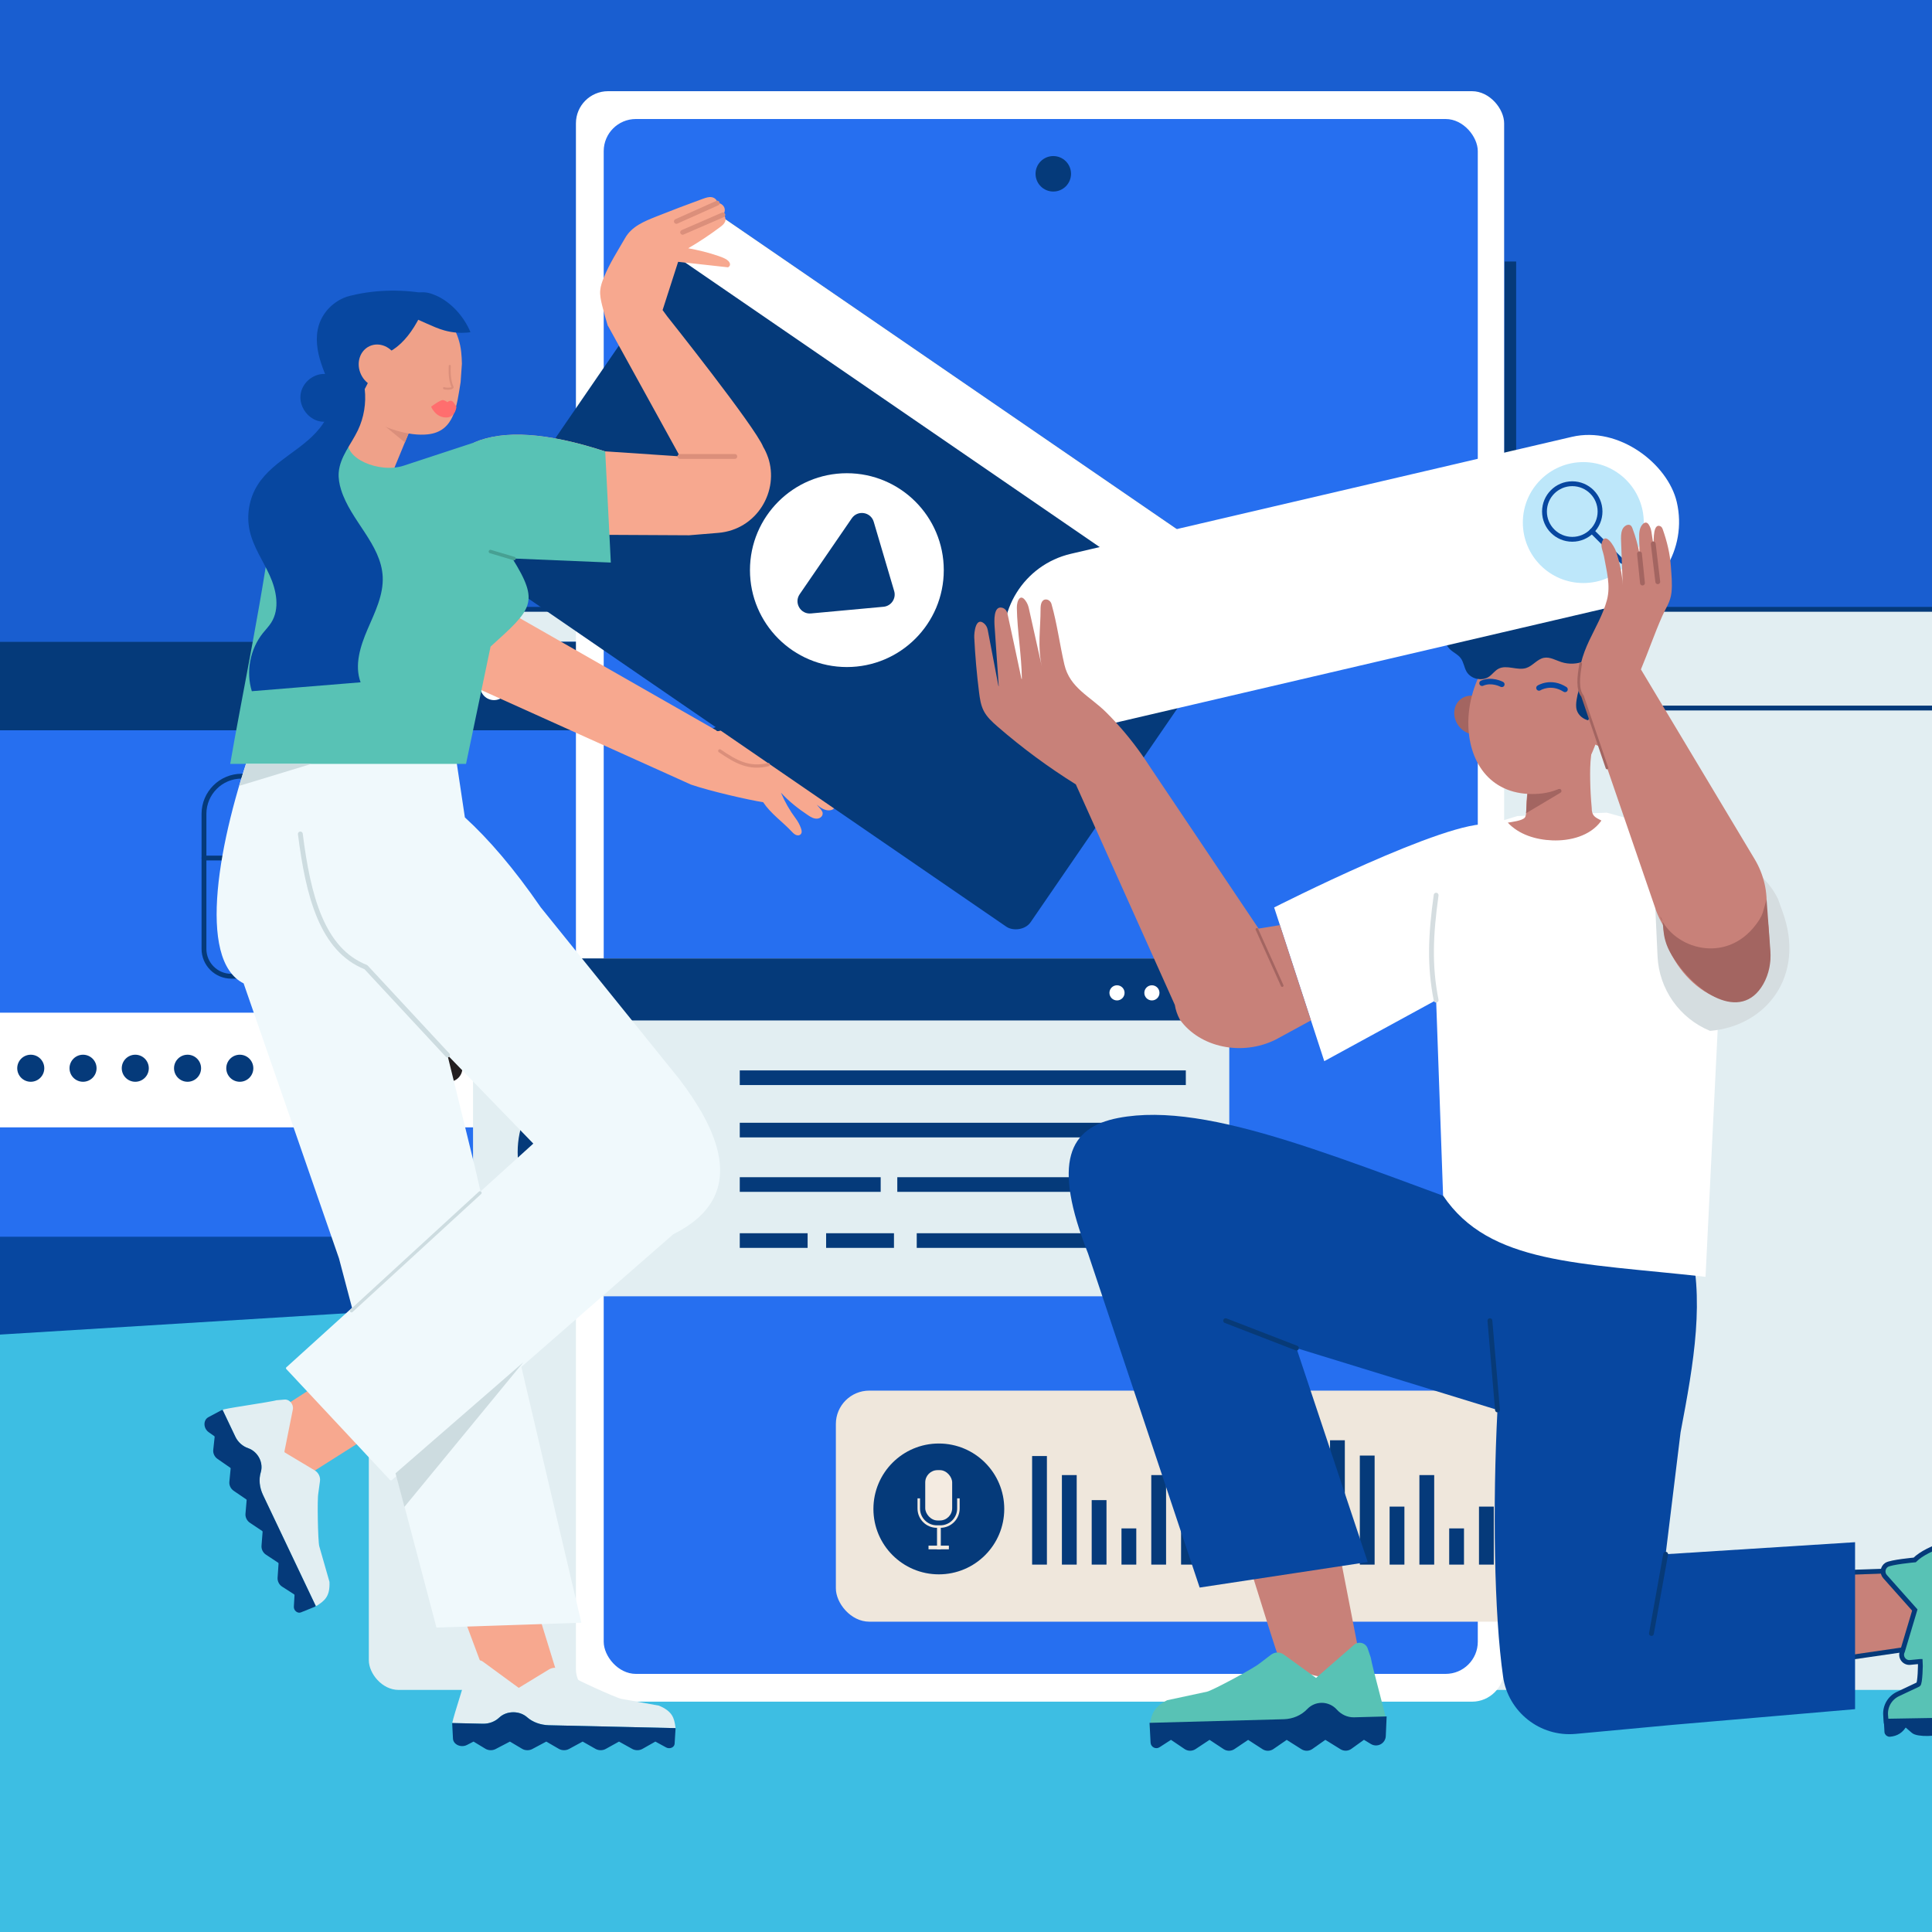 <?xml version="1.0" encoding="UTF-8"?>
<svg xmlns="http://www.w3.org/2000/svg" xmlns:xlink="http://www.w3.org/1999/xlink" id="Layer_1" data-name="Layer 1" viewBox="0 0 500 500">
  <rect x="0" y="0" width="500" height="500" fill="#808080" stroke="none"/>
  <defs>
    <style>
      .cls-1, .cls-2, .cls-3, .cls-4, .cls-5, .cls-6, .cls-7, .cls-8, .cls-9, .cls-10, .cls-11, .cls-12, .cls-13, .cls-14 {
        fill: none;
      }

      .cls-15, .cls-16, .cls-17, .cls-2, .cls-3, .cls-4, .cls-5, .cls-6, .cls-7, .cls-8, .cls-18 {
        stroke-width: 1.25px;
      }

      .cls-15, .cls-16, .cls-17, .cls-4, .cls-18 {
        stroke: #053a7a;
      }

      .cls-15, .cls-16, .cls-17, .cls-19, .cls-20, .cls-18 {
        stroke-miterlimit: 10;
      }

      .cls-15, .cls-21 {
        fill: #c88179;
      }

      .cls-16, .cls-22 {
        fill: #58c2b5;
      }

      .cls-17, .cls-23 {
        fill: #f7a88f;
      }

      .cls-24 {
        clip-path: url(#clippath);
      }

      .cls-2 {
        stroke: #073a77;
      }

      .cls-2, .cls-3, .cls-4, .cls-5, .cls-6, .cls-7, .cls-8, .cls-9, .cls-10, .cls-11, .cls-12, .cls-13, .cls-14 {
        stroke-linecap: round;
        stroke-linejoin: round;
      }

      .cls-3, .cls-19 {
        stroke: #0747a0;
      }

      .cls-25, .cls-18 {
        fill: #053a7a;
      }

      .cls-26 {
        fill: #efa189;
      }

      .cls-27 {
        fill: #f0f9fc;
      }

      .cls-28 {
        fill: #fff;
      }

      .cls-29 {
        fill: #f4ebe1;
      }

      .cls-30 {
        fill: #e2eef2;
      }

      .cls-31 {
        fill: #efe7dc;
      }

      .cls-32 {
        fill: #ff6e6e;
      }

      .cls-33 {
        fill: #cddce0;
      }

      .cls-34 {
        fill: #bde7fa;
      }

      .cls-35 {
        fill: #db8f7b;
      }

      .cls-36 {
        fill: #d5dde0;
      }

      .cls-37 {
        fill: #231f20;
      }

      .cls-38 {
        fill: #0747a0;
      }

      .cls-39, .cls-20 {
        fill: #3dbee3;
      }

      .cls-40 {
        fill: #a36561;
      }

      .cls-41, .cls-42 {
        fill: #266ff0;
      }

      .cls-5, .cls-14 {
        stroke: #cddce0;
      }

      .cls-6, .cls-13 {
        stroke: #db8f7b;
      }

      .cls-7 {
        stroke: #d5dde0;
      }

      .cls-8, .cls-11 {
        stroke: #a36561;
      }

      .cls-43 {
        clip-path: url(#clippath-1);
      }

      .cls-44 {
        clip-path: url(#clippath-2);
      }

      .cls-9 {
        stroke: #231f1f;
        stroke-width: .91px;
      }

      .cls-10 {
        stroke: #47a093;
        stroke-width: .9px;
      }

      .cls-11 {
        stroke-width: .68px;
      }

      .cls-19 {
        fill: #ffe8cf;
        stroke-width: .72px;
      }

      .cls-20 {
        stroke: #37add1;
        stroke-width: 1.47px;
      }

      .cls-42 {
        opacity: .6;
      }

      .cls-12 {
        stroke: #231f20;
        stroke-width: 1.1px;
      }

      .cls-13, .cls-14 {
        stroke-width: .85px;
      }
    </style>
    <clipPath id="clippath">
      <rect class="cls-1" y="0" width="500" height="500"></rect>
    </clipPath>
    <clipPath id="clippath-1">
      <rect class="cls-1" x="-1351.92" y="-35.05" width="2520.28" height="464.19"></rect>
    </clipPath>
    <clipPath id="clippath-2">
      <path class="cls-1" d="m862.05,292.88s-393.53,23.65-410.51,24.69c-16.49,1.02-32.98,2.03-49.47,3.05-14.44.89-28.87,1.78-43.31,2.67-12.61.78-25.22,1.55-37.84,2.33-14.88.92-29.76,1.83-44.64,2.75-8.72.54-17.44,1.07-26.16,1.61l-1.34.08c-14.32.88-28.65,1.77-42.97,2.65-12.79.79-25.58,1.58-38.37,2.36-15.95.98-31.9,1.97-47.85,2.95-10.95.67-21.91,1.35-32.86,2.03-30.86,1.9-61.72,3.8-92.58,5.7-23.49,1.45-46.98,2.9-70.47,4.34-4.28.26-8.56.53-12.83.79-37.45,2.31-74.9,4.62-112.34,6.92-87.77,5.41-175.55,10.82-263.32,16.23-120.5,7.43-240.99,14.85-361.49,22.28-98.92,6.1-537.38,35.65-537.38,35.65v90.8H863l-.95-229.88Z"></path>
    </clipPath>
  </defs>
  <g class="cls-24">
    <polygon class="cls-38" points="504.27 -34.04 -13.84 -34.04 -13.84 435.56 504.27 320.4 504.27 -34.04"></polygon>
    <g class="cls-43">
      <path class="cls-42" d="m93.91-128.84c-51.1,34.35-125.49,29.49-189.19,44.74-114.56,27.42-202.17,122.33-321.57,119.05-63.58-1.74-119.85-31.9-180-48.65-89.66-24.97-191.75-19.16-276.21,15.72-48.07,19.85-89.83,48.28-135.52,71.53-98.69,50.22-242.04,75.63-358.53,71.86,5.18,51.06,5.85,102.42,1.99,153.56,120.48-24.44,271.55-32.9,395.37-24.95,77.33,4.97,158.21,15.89,230.21-7.48,43.8-14.22,80.09-39.95,119.75-60.66,39.66-20.71,87.14-36.95,133.2-28.62,80,14.46,125.74,96.51,207.58,100.28,28.51,1.31,60.73-6.9,83.46,7.09,9.96,6.14,15.94,15.56,24.79,22.73,28.59,23.17,76.66,16.68,114.25,4.56,37.59-12.12,77.38-28.56,116.44-20.03,34.36,7.51,58.02,32.42,88.42,47.39,48.31,23.79,111.24,20.46,163.34,2.64,52.09-17.82,95.73-48.34,138.41-78.36,41.78-29.39,84.19-59.37,113.61-97.32,32.31-41.69,50.07-93.78,100.29-121.52,50.51-27.9,120.31-22.87,171.84-49.54,61.87-32.02,78.39-98.28,85.62-157.41.68-5.6,1.14-11.79-3.06-16.27-4.84-5.16-13.85-6.01-21.84-6.43-209.38-10.98-419.26-15.65-629.07-13.99-36,.28-74.38,2.41-103.7,21.26-24,15.43-46.21,32.91-69.85,48.8Z"></path>
    </g>
    <g class="cls-44">
      <g>
        <path class="cls-39" d="m862.47,292.88s-445.4,23.65-464.62,24.69c-18.66,1.02-37.32,2.03-55.98,3.05-16.34.89-32.68,1.78-49.01,2.67-14.27.78-28.55,1.55-42.82,2.33-16.84.92-33.68,1.83-50.52,2.75-9.87.54-19.74,1.07-29.61,1.61-.51.03-1.01.06-1.52.08-16.21.88-32.42,1.77-48.63,2.65-14.48.79-28.96,1.58-43.43,2.36-18.05.98-36.1,1.97-54.15,2.95-12.4.67-24.8,1.35-37.19,2.03-34.93,1.9-69.86,3.8-104.78,5.7-26.59,1.45-53.17,2.9-79.76,4.34-4.84.26-9.68.53-14.52.79-42.38,2.31-84.77,4.62-127.15,6.92-99.34,5.41-198.68,10.82-298.02,16.23-136.38,7.43-272.75,14.85-409.13,22.28-111.96,6.1-315.28,18.29-315.28,18.29v108.15H863.54l-1.07-229.88Z"></path>
        <g>
          <line class="cls-20" x1="212.44" y1="325.62" x2="401.13" y2="374.98"></line>
          <line class="cls-20" x1="502.05" y1="328.52" x2="289.21" y2="320.62"></line>
          <line class="cls-20" x1="336.01" y1="317.57" x2="510.67" y2="314.87"></line>
        </g>
      </g>
    </g>
    <g>
      <g>
        <rect class="cls-30" x="95.45" y="157.69" width="469.01" height="279.66" rx="7.69" ry="7.69"></rect>
        <path class="cls-4" d="m564.46,165.38v17.86H95.45v-17.86c0-4.25,3.44-7.69,7.69-7.69h453.62c4.25,0,7.69,3.44,7.69,7.69Z"></path>
      </g>
      <g>
        <g>
          <path class="cls-41" d="m173.89,174.08v138c0,4.41-3.78,7.99-8.44,7.99H-33.14c-4.66,0-8.44-3.58-8.44-7.99v-138c0-4.41,3.78-7.99,8.44-7.99h198.58c4.66,0,8.44,3.58,8.44,7.99Z"></path>
          <path class="cls-25" d="m173.89,174.08v14.92H-41.58v-14.92c0-4.41,3.78-7.99,8.44-7.99h198.58c4.66,0,8.44,3.58,8.44,7.99Z"></path>
          <g>
            <ellipse class="cls-28" cx="156.83" cy="177.55" rx="3.6" ry="3.64"></ellipse>
            <ellipse class="cls-28" cx="142.82" cy="177.55" rx="3.6" ry="3.64"></ellipse>
            <ellipse class="cls-28" cx="127.85" cy="177.55" rx="3.6" ry="3.64"></ellipse>
          </g>
        </g>
        <g>
          <path class="cls-28" d="m145.87,291.76H-3.76c-5.03,0-9.28-5.45-9.98-12.78h0c-.85-8.93,3.86-16.9,9.98-16.9h149.63c6.12,0,10.83,7.97,9.98,16.9h0c-.7,7.33-4.95,12.78-9.98,12.78Z"></path>
          <g>
            <circle class="cls-25" cx="7.96" cy="276.46" r="3.5"></circle>
            <circle class="cls-25" cx="21.49" cy="276.46" r="3.5"></circle>
            <circle class="cls-25" cx="35.01" cy="276.46" r="3.5"></circle>
            <circle class="cls-25" cx="48.54" cy="276.46" r="3.5"></circle>
            <circle class="cls-25" cx="62.06" cy="276.46" r="3.5"></circle>
            <circle class="cls-37" cx="75.59" cy="276.46" r="3.5"></circle>
            <circle class="cls-37" cx="89.11" cy="276.46" r="3.5"></circle>
            <circle class="cls-37" cx="102.64" cy="276.46" r="3.5"></circle>
            <circle class="cls-37" cx="116.16" cy="276.46" r="3.5"></circle>
            <circle class="cls-37" cx="129.69" cy="276.46" r="3.5"></circle>
          </g>
        </g>
        <g>
          <path class="cls-4" d="m52.79,222.06h35.78v23.52c0,3.9-3.17,7.07-7.07,7.07h-21.64c-3.9,0-7.07-3.17-7.07-7.07v-23.52h0Z"></path>
          <path class="cls-4" d="m88.57,210.63c0-5.39-4.37-9.76-9.76-9.76h-16.26c-5.39,0-9.76,4.37-9.76,9.76v11.43"></path>
          <path class="cls-37" d="m74.42,234.12c0-2.07-1.67-3.74-3.74-3.74s-3.74,1.67-3.74,3.74c0,1.1.47,2.09,1.23,2.77v7.42h5.02v-7.42c.75-.68,1.23-1.67,1.23-2.77Z"></path>
        </g>
      </g>
      <polygon class="cls-25" points="389.39 67.68 392.38 67.68 392.38 119.58 389.26 119.58 389.39 67.68"></polygon>
      <g>
        <rect class="cls-28" x="149.05" y="23.6" width="240.22" height="416.79" rx="8.32" ry="8.32"></rect>
        <rect class="cls-41" x="156.24" y="30.8" width="226.21" height="402.4" rx="8.32" ry="8.32"></rect>
      </g>
      <g>
        <rect class="cls-31" x="216.32" y="359.89" width="199.56" height="59.8" rx="8.65" ry="8.65"></rect>
        <g>
          <circle class="cls-25" cx="242.97" cy="390.51" r="16.93"></circle>
          <g>
            <rect class="cls-29" x="239.45" y="380.47" width="6.97" height="13.03" rx="3.18" ry="3.18"></rect>
            <g>
              <rect class="cls-29" x="242.5" y="394.83" width=".98" height="6.14"></rect>
              <path class="cls-29" d="m247.71,387.77v2.63c0,2.4-1.95,4.35-4.35,4.35h-.91c-2.4,0-4.35-1.95-4.35-4.35v-2.63h-.65v2.63c0,2.76,2.24,5,5,5h.91c2.76,0,5-2.24,5-5v-2.63h-.65Z"></path>
              <rect class="cls-29" x="240.3" y="400.01" width="5.27" height=".95"></rect>
            </g>
          </g>
        </g>
        <g>
          <rect class="cls-25" x="267.11" y="376.82" width="3.83" height="28.1"></rect>
          <rect class="cls-25" x="274.82" y="381.75" width="3.83" height="23.17"></rect>
          <rect class="cls-25" x="297.95" y="381.75" width="3.83" height="23.17"></rect>
          <rect class="cls-25" x="367.34" y="381.75" width="3.83" height="23.17"></rect>
          <rect class="cls-37" x="313.37" y="387.75" width="3.83" height="17.17"></rect>
          <rect class="cls-37" x="321.08" y="389.91" width="3.83" height="15.01"></rect>
          <rect class="cls-25" x="359.63" y="389.91" width="3.83" height="15.01"></rect>
          <rect class="cls-25" x="382.76" y="389.91" width="3.83" height="15.01"></rect>
          <rect class="cls-25" x="305.66" y="376.7" width="3.83" height="28.22"></rect>
          <rect class="cls-37" x="328.79" y="376.7" width="3.83" height="28.22"></rect>
          <rect class="cls-25" x="351.92" y="376.7" width="3.83" height="28.22"></rect>
          <rect class="cls-37" x="390.46" y="376.7" width="3.83" height="28.22"></rect>
          <rect class="cls-25" x="344.21" y="372.74" width="3.83" height="32.18"></rect>
          <rect class="cls-37" x="398.17" y="372.74" width="3.83" height="32.18"></rect>
          <rect class="cls-37" x="336.5" y="376.7" width="3.83" height="28.22"></rect>
          <rect class="cls-25" x="282.53" y="388.23" width="3.83" height="16.69"></rect>
          <rect class="cls-25" x="290.24" y="395.55" width="3.83" height="9.37"></rect>
          <rect class="cls-25" x="375.05" y="395.55" width="3.83" height="9.37"></rect>
        </g>
      </g>
      <circle class="cls-25" cx="272.59" cy="44.98" r="4.59"></circle>
      <g>
        <path class="cls-30" d="m318.14,251.64v80.24c0,1.99-2.3,3.6-5.13,3.6H127.56c-2.84,0-5.14-1.61-5.14-3.6v-80.24c0-1.99,2.3-3.6,5.14-3.6h185.44c2.83,0,5.13,1.61,5.13,3.6Z"></path>
        <path class="cls-25" d="m318.14,251.64v12.45H122.43v-12.45c0-1.99,2.3-3.6,5.14-3.6h185.44c2.83,0,5.13,1.61,5.13,3.6Z"></path>
        <g>
          <circle class="cls-28" cx="307.13" cy="256.95" r="1.96"></circle>
          <circle class="cls-28" cx="289.08" cy="256.95" r="1.96"></circle>
          <circle class="cls-28" cx="298.11" cy="256.95" r="1.96"></circle>
        </g>
        <circle class="cls-25" cx="157.55" cy="298.15" r="23.58"></circle>
        <g>
          <circle class="cls-28" cx="157.55" cy="290.94" r="5.89" transform="translate(-154.87 399.86) rotate(-80.78)"></circle>
          <path class="cls-28" d="m169.18,307.48c-.94-5.58-5.78-9.82-11.62-9.82s-10.69,4.25-11.62,9.82h23.25Z"></path>
        </g>
        <g>
          <rect class="cls-25" x="191.45" y="277.02" width="115.44" height="3.79"></rect>
          <rect class="cls-25" x="191.45" y="290.57" width="115.44" height="3.79"></rect>
          <rect class="cls-25" x="191.45" y="319.16" width="17.56" height="3.79"></rect>
          <rect class="cls-25" x="213.8" y="319.16" width="17.56" height="3.79"></rect>
          <rect class="cls-37" x="294.36" y="319.16" width="12.16" height="3.79"></rect>
          <rect class="cls-25" x="237.25" y="319.16" width="52.56" height="3.79"></rect>
          <rect class="cls-25" x="191.45" y="304.66" width="36.47" height="3.79"></rect>
          <rect class="cls-25" x="232.22" y="304.66" width="47.4" height="3.79"></rect>
          <rect class="cls-37" x="284.04" y="304.66" width="22.23" height="3.79"></rect>
        </g>
      </g>
      <g>
        <path class="cls-17" d="m196.06,187.61c1.28.19,2.51.63,3.73,1.07,2.87,1.03,5.77,2.01,8.62,3.11,1.4.54,6.46,1.8,6.05,4.08-.05.29-.23.55-.44.76-1.87,1.83-6.49-.27-8.57-.85-1.69-.47-3.85-1.09-5.6-.64-1.38.35-2.67.92-4.1,1.24-3.4.74-6.91,1.56-10.41.99-1.55-.25-3.2-.89-3.94-2.28-1.8-3.42,2.31-5.89,4.98-6.65,2.93-.84,6.68-1.26,9.68-.81Z"></path>
        <path class="cls-23" d="m216.23,201.48c-.96-.93-1.91-1.85-2.87-2.78-2.66-2.58-5.34-5.17-8.31-7.38-.55-.41-1.21-.66-1.89-.71l-17.71-1.41.05-.11-56.39-32.2-7.98,20.16,57.72,26.01c4.93,1.69,14.98,3.99,18.65,4.55,1.99,2.98,4.98,5.02,7.43,7.63.4.43.83.86,1.44.94.25.03.51-.01.71-.15.59-.41.39-1.17.2-1.7-.32-.91-.79-1.76-1.37-2.54-1.53-2.05-2.81-4.29-3.8-6.65,2.08,2.28,4.47,4.15,7.04,5.86.75.5,1.57.98,2.49.85.54-.08,1.02-.42,1.2-.93.22-.61-.12-1.09-.46-1.51-.32-.4-.66-.78-1-1.16,1.07.89,2.33,1.73,3.71,1.4.27-.07.53-.2.72-.4.72-.8.06-1.87-.59-2.62-.83-.95-1.68-1.88-2.55-2.79.87.57,1.81.98,2.9,1.03.66.03,1.3-.29,1.6-.87.5-.97-.26-1.84-.95-2.51Z"></path>
        <g>
          <rect class="cls-25" x="169.32" y="62.22" width="109.81" height="172.29" rx="4.52" ry="4.52" transform="translate(-25 249.25) rotate(-55.53)"></rect>
          <path class="cls-28" d="m323.76,155.59l-6.01,8.75-142.05-97.51,6.01-8.75c1.41-2.06,4.23-2.58,6.29-1.17l134.59,92.39c2.06,1.41,2.58,4.23,1.17,6.29Z"></path>
          <g>
            <circle class="cls-28" cx="219.17" cy="147.55" r="25.08"></circle>
            <path class="cls-25" d="m226.12,135.04l5.29,17.92c.57,1.92-.76,3.89-2.76,4.07l-18.78,1.73c-2.69.25-4.44-2.75-2.92-4.97l13.49-19.65c1.52-2.21,4.92-1.67,5.68.9Z"></path>
          </g>
          <g>
            <circle class="cls-12" cx="313.89" cy="152.84" r="1.73"></circle>
            <circle class="cls-12" cx="300.79" cy="143.85" r="1.73"></circle>
            <circle class="cls-12" cx="307.34" cy="148.34" r="1.73"></circle>
          </g>
        </g>
        <path class="cls-23" d="m72.19,364.77l12.96-8.37,10.77,15.03-18.18,11.52c-.08.06-.19.07-.29.02-8.39-4.27-7.64-10.97-5.35-18.08.02-.05.05-.09.09-.13Z"></path>
        <path class="cls-23" d="m126.43,435.72l-6.12-16.4,18.6-3.18,6.91,22.4c-7.61,5.76-13.63,2.23-19.38-2.82Z"></path>
        <g>
          <path class="cls-30" d="m148.03,433.87c.94.78,11.43,5.54,12.77,5.79.01,0,9.74,1.76,9.74,1.76,3.55,1.51,3.93,3.23,4.26,5.52l.04.3-32.8-.75c-2.13-.06-4.18-.78-5.64-2.08-.89-.79-2.15-1.28-3.55-1.28-1.45,0-2.76.53-3.65,1.38-1.07,1.02-2.59,1.62-4.2,1.59l-7.97-.18c.57-2.62,3.31-10.65,3.89-13.27l.74-1.85c.47-1.18,2.21-1.57,3.33-.76l9.26,6.78,7.84-4.78c.94-.58,2.22-.56,3.15.03l2.79,1.8Z"></path>
          <path class="cls-25" d="m117.02,445.92l.21,4.04c.08,1.53,2.08,2.43,3.63,1.63l1.69-.87,3.06,1.85c.79.48,1.83.51,2.66.08l3.7-1.93,3.15,1.87c.79.47,1.84.49,2.65.05l3.61-1.92,3.24,1.88c.79.46,1.84.47,2.65.03l3.52-1.91,3.33,1.89c.8.45,1.84.46,2.65.01l3.43-1.9,3.42,1.9c.8.45,1.85.44,2.65-.01l3.34-1.89,2.79,1.52c.92.5,2.13-.02,2.19-.94l.25-4.06-32.8-.75c-2.13-.06-4.18-.78-5.64-2.08-.89-.79-2.15-1.28-3.55-1.28-1.45,0-2.76.53-3.65,1.38-1.07,1.02-2.59,1.62-4.2,1.59l-7.97-.18Z"></path>
        </g>
        <g>
          <path class="cls-30" d="m82.38,386.51c-.31,1.16-.11,12.39.25,13.66l2.64,9.22s0,.04,0,.06c.15,3.73-1.28,4.81-3.25,6.1h0c-.14.09-.32.04-.39-.11l-13.6-28.6c-.88-1.88-1.11-3.98-.55-5.82.34-1.12.24-2.44-.37-3.65-.64-1.26-1.71-2.16-2.88-2.57-1.42-.49-2.64-1.54-3.32-2.96l-3.2-6.73c-.07-.15.02-.32.18-.36,2.98-.66,11.06-1.74,13.67-2.37.01,0,.03,0,.04,0l2.02-.17c1.3-.11,2.43,1.23,2.17,2.56l-2.18,10.87c-.02.1.03.21.12.27l7.73,4.63c.95.57,1.5,1.69,1.35,2.76l-.44,3.22Z"></path>
          <path class="cls-25" d="m57.71,365.07c-.06-.14-.23-.19-.37-.12l-3.41,1.82c-1.38.74-1.34,2.87.08,3.88l1.43,1.01c.08.05.12.14.11.23l-.36,3.33c-.1.89.34,1.82,1.1,2.34l3.29,2.28c.08.05.12.14.11.23l-.33,3.42c-.09.89.35,1.81,1.12,2.33l3.24,2.21c.08.05.12.14.11.23l-.3,3.5c-.08.89.37,1.81,1.13,2.32l3.19,2.14c.08.05.12.14.11.23l-.28,3.59c-.07.9.39,1.81,1.15,2.31l3.14,2.07c.08.05.12.14.12.23l-.25,3.67c-.06.9.4,1.81,1.17,2.3l3.09,1.99c.08.05.12.14.12.23l-.17,2.95c-.06,1.02.96,1.85,1.84,1.49l3.62-1.46c.14-.06.2-.21.14-.34l-13.61-28.64c-.88-1.88-1.11-3.98-.55-5.82.34-1.12.24-2.44-.37-3.65-.64-1.26-1.71-2.16-2.88-2.57-1.42-.49-2.64-1.54-3.32-2.96l-3.22-6.77Z"></path>
        </g>
        <path class="cls-27" d="m175.73,279.17l-35.77-44.33c-6.93-10.06-13.46-17.65-19.65-23.3l-2.96-19.77-6.34,1.9.24-1.7-45.68.14c-9.01,25.08-14.73,56.31-2.52,62.39l24.68,71.17,3.38,12.79-17,15.4c-.13.12-.14.31-.02.44l26.85,28.72c.12.13.33.14.46.02l1.2-1.05,10.36,39.22,37.5-1.25-15.53-66.2,39.29-34.32c4.8-2.4,8.29-5.36,10.26-8.97h0s0,0,0,0c4.07-7.45,1.71-17.64-8.75-31.3Zm-51.37,29.16l-1.43-6.2-7.13-29.09,22.22,22.92-13.66,12.38Z"></path>
        <path class="cls-26" d="m90.86,101.46l-8.85,18.78c.87,5.43,7.53,6.63,18.45,4.73l6.67-16.16-16.27-7.36Z"></path>
        <polygon class="cls-35" points="106.46 110.46 96.39 107.64 104.79 114.5 106.46 110.46"></polygon>
        <path class="cls-23" d="m75.47,139.27l45.66,38.11,12.22-18.13-42.89-37.51c-5.01-4.38-12.67-3.62-16.73,1.65h0c-3.78,4.91-3,11.92,1.75,15.89Z"></path>
        <path class="cls-23" d="m198.74,118.31c-.31-.91-.72-1.8-1.23-2.67-2.11-5.23-24.77-33.68-24.77-33.68h0l-1.26-1.71h-.02s.02,0,.02,0l4.02-12.49,12.91,1.42c.15-.09.29-.19.39-.33.38-.54-.13-1.26-.67-1.62-.66-.44-1.41-.71-2.16-.97-2.62-.9-5.12-1.51-7.85-2.01,2.85-1.67,5.61-3.5,8.25-5.48.52-.39,1.05-.81,1.29-1.41s.04-1.54-.57-1.77c.5-.5.63-1.33.32-1.97-.31-.64-1.08-1.16-1.79-1.07.06-.77-.68-1.41-1.44-1.52-.76-.12-1.52.15-2.25.41-4.04,1.47-8.05,2.99-12.04,4.58-3.16,1.26-6.38,2.55-8.11,5.58-1.96,3.42-4.05,6.59-5.53,10.28-.42,1.04-.81,2.12-.91,3.24-.12,1.32.18,2.63.49,3.91.44,1.78.93,3.55,1.47,5.3h.04s1.23,2.22,1.23,2.22l17.39,31.56-19.31-1.3h0s-.07,0-.07,0c-14.96-4.88-26.23-5.61-33.88-2.29l5.9,23.75,49.73.26,7.54-.62c10.02-.82,15.9-10.86,12.88-19.61Z"></path>
        <path class="cls-22" d="m158.08,145.59l-1.45-28.77h-.07c-14.96-4.88-26.23-5.62-33.88-2.29h0l-18.1,5.95c-6.43,2.18-15.96-2-14.35-6.76,0,0-2.08-.01-5.29.06-10.48.23-13.27,8.28-14.27,18.72-1.63,16.96-8.44,49.47-11.09,65.19h61.03l6.35-30.35c10.78-9.76,12.78-11.34,5.64-22.81l25.48,1.06Z"></path>
        <line class="cls-10" x1="133.03" y1="144.55" x2="126.92" y2="142.74"></line>
        <path class="cls-5" d="m115.81,273.04l-21.12-22.74c-11.41-4.51-14.95-18.56-16.96-34.47"></path>
        <line class="cls-14" x1="124.22" y1="308.71" x2="90.97" y2="339.22"></line>
        <line class="cls-6" x1="175.95" y1="118.13" x2="190.17" y2="118.13"></line>
        <polygon class="cls-33" points="61.88 203.39 80.62 197.69 63.66 197.69 61.88 203.39"></polygon>
        <path class="cls-13" d="m186.28,194.32c4.19,2.88,7.6,4.76,12.54,3.56"></path>
        <polygon class="cls-33" points="102.36 381.29 135.42 352.57 104.66 389.98 102.36 381.29"></polygon>
        <path class="cls-26" d="m119.54,94.14c-.02-1-.07-2.01-.18-3.03-1.02-9.54-9.72-16.43-19.44-15.4-9.72,1.03-16.78,9.61-15.76,19.14,1.02,9.54,16.83,18.6,26.55,17.56,6.95-.74,7.5-7.45,8.5-13.52l.33-4.76Z"></path>
        <path class="cls-38" d="m77.97,104.46c.62,2.21,2.44,4.08,4.68,4.56,5.67,1.22,8.77-6.58,5.17-10.44-4.19-4.49-11.45.16-9.85,5.88Z"></path>
        <path class="cls-38" d="m111.16,76.15c-6.41-1.32-13.66-1.25-19.96.27-4.06.75-7.58,3.92-8.73,7.89-.91,3.14-.41,6.54.62,9.65.53,1.62,1.17,3.19,1.82,4.76h-.03c.09.18.17.35.25.53.02.06.05.12.07.17,1.32,3.31.38,7.27-1.63,10.26-2.15,3.21-5.35,5.54-8.47,7.82-3.12,2.28-6.29,4.65-8.37,7.91-2.24,3.5-3.01,7.91-2.11,11.97.92,4.14,3.44,7.71,5.19,11.57s2.65,8.61.38,12.19c-.62.98-1.44,1.8-2.16,2.71-3.31,4.14-4.42,9.96-2.86,15.03l28.15-2.3c-1.64-4.48-.07-9.34,1.81-13.73,1.89-4.39,4.15-8.87,3.91-13.63-.43-8.38-8.28-14.47-10.77-22.48-.45-1.44-.72-2.95-.61-4.45.3-4.03,3.22-7.3,4.96-10.94,1.57-3.29,2.18-7.04,1.77-10.66.8-1.47,1.51-3,2.09-4.57.45-1.2.97-2.53.69-3.77,6.77-1.31,10.88-7.78,13.99-16.19Z"></path>
        <path class="cls-38" d="m106.84,82.13c1.2.54,2.4,1.07,3.6,1.61,1.48.66,2.97,1.33,4.54,1.77,2.2.62,4.52.78,6.78.47-1.65-3.99-4.93-7.72-8.87-9.48-1.33-.59-2.79-1.02-4.23-.81-1.44.21-2.84,1.19-3.19,2.6s.04,3.25,1.37,3.84Z"></path>
        <path class="cls-26" d="m102.64,92.57c-1.34-2.84-4.48-4.17-7.03-2.97-2.54,1.2-3.52,4.47-2.18,7.31,1.34,2.84,4.48,4.17,7.03,2.97,2.54-1.2,3.52-4.47,2.18-7.31Z"></path>
        <line class="cls-6" x1="185.61" y1="52.57" x2="175.04" y2="57.3"></line>
        <line class="cls-6" x1="187.07" y1="55.61" x2="176.67" y2="60.12"></line>
        <path class="cls-35" d="m115.93,100.87c-.51,0-.99-.08-1.15-.18-.13-.08-.17-.24-.09-.37.08-.13.24-.17.37-.09.24.13,1.53.15,1.78-.05-.73-1.55-.79-3.84-.71-5.49,0-.15.13-.26.28-.25.15,0,.26.13.25.28-.06,1.3-.06,3.72.67,5.25.1.22.06.44-.11.59-.24.22-.78.3-1.29.3Z"></path>
        <path class="cls-32" d="m111.58,105.25s2.4-1.84,3.11-1.7c.71.14,1.04.54,1.04.54,0,0,.73-.56,1.24-.3.51.26,1.15,1.54,1.15,1.54,0,0-.24,2.62-2.5,2.71-2.9.12-4.04-2.79-4.04-2.79Z"></path>
      </g>
      <g>
        <path class="cls-15" d="m501.66,425.62l-27.02,3.93-.4-22.48,21.49-.76c13.67,6.49,16.22,5.79,5.93,19.31Z"></path>
        <path class="cls-21" d="m352.07,429.71c-.16-.88-7.59-39.05-7.59-39.05,0,0-26.01,0-26.01,0,2.25,5.1,11.02,34.94,12.52,38.42,9.49,6.14,14.1,6.66,21.09.63Z"></path>
        <path class="cls-18" d="m519.65,437.25l-2.37,2.75s3.15,6.44-2.36,5.94c-.23-.02-.48-.05-.74-.1l-1.58,2.04c-1.05,1.36-2.99,1.69-4.47.77l-3.33-2.09-2.06,1.37c-1.26.84-6.42,1.05-7.56.05l-2.15-1.86c-.95,1.87-2.34,2.58-3.94,2.72-.4.04-.75-.26-.77-.65l-.22-4.11,20.25-.29c3.29,0,5.91-2.65,5.77-5.85l-.69-16.52c-.05-1.24-.5-2.41-1.21-3.44-.43-.62-.65-1.39-.58-2.19.04-.4.14-.78.31-1.12.69-1.45,1.07-3.03,1-4.63l-.49-11.76,1.77.16c2.47.23,3.85,2.91,2.55,4.96l-.7,1.1,1.53,1.44c1.38,1.31,1.36,3.47-.05,4.73l-1.46,1.31,2.37,2.38c1.2,1.2,1.27,3.09.17,4.37l-2.23,2.59,2.64,2.66c1.17,1.18,1.26,3.03.2,4.31l-1.82,2.2,2.2,2.58c1.04,1.21,1.04,2.97,0,4.18Z"></path>
        <path class="cls-16" d="m496.98,429.98c.07.7-.06,5.74-.54,5.95,0,0-5.19,2.45-5.19,2.45-2.14.98-3.44,3.19-3.25,5.54l.12,1.52,20.4-.35c3.31,0,5.96-2.75,5.83-6.06l-.65-17.01c-.05-1.26-.42-2.5-1.16-3.53-.47-.66-.71-1.48-.63-2.34.04-.41.15-.8.31-1.16.7-1.5,1.09-3.13,1.02-4.79l-.46-12.16c-5.01-.23-13.92,2.33-17.26,5.67,0,0-6.18.56-7.27,1.28-1.03.68-1.22,2.11-.4,3.03l7.7,8.65-3.19,10.67c-.72,1.41.4,3.05,1.97,2.9l2.64-.26Z"></path>
        <path class="cls-38" d="m431.07,402.23l3.86-31.55c3.4-17.87,6.48-35.04,1.96-50.29l-44.88-4.21s0,0,0,.01h0c-43.71-15.48-78.8-31.47-102.62-26.86-12.78,2.47-17.15,11.38-7.8,35.08l28.88,86.45,43.5-6.6-18.46-55.38,52.03,16.01c-1.26,24.86-.89,52.67,1.46,69.04,1.32,9.15,9.58,15.65,18.79,14.8l25.12-2.34,47.18-4.06v-43.21l-49.02,3.11Z"></path>
        <path class="cls-22" d="m325.95,430.5c-1,.99-12.14,6.99-13.56,7.3-.01,0-10.34,2.22-10.34,2.22-3.77,1.9-4.17,4.08-4.52,6.97l-.04.38,34.82-.94c2.26-.08,4.43-.98,5.99-2.62.95-1,2.28-1.62,3.77-1.62s2.93.67,3.88,1.74c1.14,1.28,2.75,2.05,4.46,2.01l8.46-.23c-.61-3.31-3.52-13.43-4.12-16.74l-.79-2.33c-.5-1.48-2.35-1.99-3.53-.96l-9.84,8.56-8.33-6.03c-1-.73-2.36-.71-3.34.04l-2.97,2.27Z"></path>
        <line class="cls-2" x1="387.55" y1="364.89" x2="385.59" y2="341.79"></line>
        <line class="cls-2" x1="335.52" y1="348.88" x2="317.2" y2="341.79"></line>
        <line class="cls-2" x1="431.07" y1="402.23" x2="427.39" y2="422.75"></line>
        <path class="cls-28" d="m441.39,330.45l3.15-64.06,1.75-47.66-18.89-5.22-11.56-3.19-23.14.87-7.11,2.17c-10.41-1.61-55.84,21.49-55.84,21.49l12.97,39.78,28.95-15.8,1.8,50.6c11.97,17.79,35.09,17.34,67.92,21.01Z"></path>
        <g>
          <path class="cls-19" d="m391.2,203.12s0,0,0,0c-.04.02-.04.02,0,0Z"></path>
          <path class="cls-21" d="m414.27,212.59c.06-.08.11-.15.17-.23-1.75-.89-2.51-1.24-2.51-3.35-.22-2.35-.35-4.71-.39-7.07-.04-2.14-.03-4.3.24-6.42.11-.88.22-2.83,1.17-3.31-8.83,4.74-16.76,9.79-17.4,10.06-.18,1.71-.34,3.42-.5,5.13-.09.97.16,3.41-.42,4.18-.63.83-3.43,1.15-4.41,1.32,2.89,3.11,7.28,4.43,11.52,4.59,4.66.18,9.76-1.17,12.53-4.89Z"></path>
        </g>
        <path class="cls-40" d="m395.32,205.37l8.17-1.2c.58-.09.86.69.35.99l-8.91,5.31.39-5.1Z"></path>
        <g>
          <path class="cls-40" d="m384.93,182.16c-1.79-2.27-4.89-2.8-6.92-1.2-2.03,1.61-2.22,4.75-.43,7.01,1.79,2.27,4.89,2.8,6.92,1.2,2.03-1.61,2.22-4.75.43-7.01Z"></path>
          <path class="cls-21" d="m380.01,187.8c-.32-11.68,7.39-23.85,16.91-24.02,9.52-.17,21.13,7.7,17.57,23.39-2.45,10.81-7.4,17.87-16.91,18.3-11.48.52-17.3-7.74-17.57-17.67Z"></path>
          <path class="cls-38" d="m383.3,177.49c-.17-.07-.32-.2-.4-.38-.16-.36,0-.79.36-.95,2.8-1.24,5.63.26,5.75.32.35.19.48.62.29.97-.19.35-.63.46-.97.29-.02-.02-2.34-1.23-4.49-.27-.18.08-.38.08-.55.01Z"></path>
          <path class="cls-38" d="m398.05,178.71c-.15-.05-.28-.15-.37-.29-.21-.34-.11-.78.22-.99.14-.09,3.5-2.17,7.51.38.33.21.43.66.22.99-.21.34-.66.43-.99.22-3.23-2.06-5.94-.39-5.96-.38-.19.12-.42.14-.62.07Z"></path>
        </g>
        <path class="cls-7" d="m371.67,258.84c-1.78-9-1.42-16.9,0-27.17"></path>
        <path class="cls-25" d="m417.01,157.88c.37.63.62,1.32.72,2.05.13.93.16,2.09,1.01,2.51.39.19.85.15,1.28.17,1.4.06,2.75.87,3.47,2.07.72,1.2.78,2.77.17,4.03-.35.71-.9,1.37-.93,2.17-.04,1.41,1.61,2.4,1.7,3.82.07,1.19-.96,2.11-1.83,2.92-1.37,1.28-1.2,2.84-2.07,4.35-.95,1.65-2.39,2.92-4.16,3.64-1.52.62-3.58,1.19-5.21.84-1.39-.3-2.67-1.3-3.09-2.66-.27-.88-.18-1.84-.04-2.75.48-3.33,2.41-6.62,2.11-9.99-1.9.83-4.11.93-6.08.29-1.48-.48-2.95-1.39-4.49-1.1-1.74.33-2.88,2.08-4.56,2.63-2.32.76-5.06-.93-7.22.21-.93.49-1.54,1.42-2.4,2.02-1.83,1.29-4.71.66-5.84-1.27-.64-1.1-.75-2.48-1.52-3.5-.7-.94-1.85-1.43-2.71-2.23-1.99-1.87-1.96-5.28-.33-7.46,1.63-2.18,4.51-3.19,7.23-3.09,2.06.07,4.1.7,6.14.47,2.09-.24,3.97-1.34,5.89-2.21,2.05-.93,5.92-2.01,8.06-1.01.95.44,1.83,1.1,2.87,1.27,1.76.29,3.4-.86,5.14-1.25,2.57-.58,5.36.83,6.68,3.07Z"></path>
        <g>
          <path class="cls-21" d="m411.24,185.93c1.34-2.56,4.29-3.66,6.58-2.46,2.29,1.2,3.06,4.25,1.72,6.81-1.34,2.56-4.29,3.66-6.58,2.46-2.29-1.2-3.06-4.25-1.72-6.81Z"></path>
          <path class="cls-38" d="m413.37,189.76c-.12-.05-.23-.12-.31-.23-.24-.32-.18-.77.14-1.01l3.91-2.98c.31-.24.77-.18,1.01.14.24.32.18.77-.14,1.01l-3.91,2.98c-.21.16-.47.19-.69.1Z"></path>
          <path class="cls-38" d="m416.33,190.83c-.1-.04-.2-.1-.27-.19l-1.57-1.74c-.27-.29-.24-.75.05-1.01.29-.27.75-.24,1.01.05l1.57,1.74c.27.29.24.75-.05,1.02-.21.19-.5.23-.74.14Z"></path>
        </g>
        <path class="cls-25" d="m358.86,444.19l-.22,5.1c-.08,1.93-2.2,3.06-3.85,2.06l-1.8-1.09-3.25,2.34c-.83.6-1.95.64-2.82.1l-3.92-2.43-3.35,2.36c-.84.59-1.95.62-2.82.07l-3.83-2.42-3.44,2.37c-.84.58-1.95.6-2.81.04l-3.73-2.41-3.54,2.38c-.85.57-1.96.58-2.81.01l-3.64-2.4-3.63,2.4c-.85.56-1.96.56-2.81-.01l-3.54-2.39-2.96,1.91c-.97.63-2.26-.03-2.32-1.19l-.27-5.12,34.82-.94c2.26-.08,4.43-.98,5.99-2.62.95-1,2.28-1.62,3.77-1.62s2.93.67,3.88,1.74c1.14,1.28,2.75,2.05,4.46,2.01l8.46-.23Z"></path>
        <path class="cls-36" d="m427.39,213.52c7.39.21,27.55,7.97,32.76,19.15l1.22,3.39c5.92,16.45-4.17,29.5-18.81,30.73h0c-7.9-3.25-13.2-10.78-13.59-19.31l-1.57-33.95Z"></path>
        <path class="cls-9" d="m412.26,184.4c0-2.91,2.36-5.26,5.26-5.26s5.26,2.36,5.26,5.26"></path>
        <path class="cls-9" d="m415.92,179.39c-.44,3.29-.98,6.09-1.74,7.7"></path>
        <rect class="cls-28" x="257.94" y="127.63" width="178.34" height="45.19" rx="22.59" ry="22.59" transform="translate(-25.06 82.81) rotate(-13.14)"></rect>
        <g>
          <circle class="cls-34" cx="409.76" cy="135.24" r="15.65"></circle>
          <g>
            <circle class="cls-3" cx="406.9" cy="132.38" r="7.19"></circle>
            <line class="cls-3" x1="411.98" y1="137.46" x2="419.8" y2="145.28"></line>
          </g>
        </g>
        <path class="cls-21" d="m457.04,236.05c.02-.15.04-.3.06-.46.47-4.63-.62-9.28-3.01-13.26l-29.42-49.09c1.92-4.58,3.52-9.29,5.53-13.82.93-2.1,2.1-3.62,2.37-6.02.26-2.27,0-4.58-.15-6.85-.21-3.25-1.02-6.46-2.08-9.5-.12-.36-.32-.74-.67-.88-1.65-.69-1.85,2.51-1.62,6.08-.21-1.54-.4-3.08-.66-4.61-.11-.68-.33-1.35-.72-1.91-.16-.23-.37-.44-.65-.48-.31-.04-.61.13-.83.35-.96.92-1,2.41-.97,3.73.03,1.36.05,2.72.1,4.08-.41-2.25-1.01-4.46-1.81-6.6-.1-.28-.22-.57-.44-.77-.71-.63-1.85.13-2.21,1.01-.39.96-.36,2.04-.32,3.08.14,3.76.27,7.52.41,11.28-.1-2.72-.84-6.11-1.71-8.68-.47-1.36-2.93-5.5-3.75-2.05-.21.86.47,2.4.62,3.27.65,3.82,1.78,7.53.76,11.36-.99,3.7-2.97,7.05-4.59,10.49-1.73,3.67-3.09,7.87-2.45,11.76l-.16.07,19.96,58.12c.49,1.34,1.13,2.62,1.86,3.83.44,11.82,16.7,26.48,25.25,15.27,1.86-2.43,2.59-5.52,2.35-8.57-.26-3.33-.19-6.89-1.01-10.22Z"></path>
        <path class="cls-11" d="m415.89,198.75l-6.34-18.6c-1.4-1.75-1.06-4.96-.46-8.38"></path>
        <line class="cls-8" x1="427.86" y1="140.74" x2="429.03" y2="150.55"></line>
        <line class="cls-8" x1="424.3" y1="143.33" x2="425.07" y2="150.89"></line>
        <path class="cls-21" d="m331.23,239.42l-5.51.9-28.17-41.95c-.63-.99-1.29-1.96-1.96-2.92l-.24-.35h0c-2.71-3.82-5.73-7.42-9.05-10.73-4.19-4.18-9.43-6.3-10.84-12.39-1.21-5.21-1.87-10.54-3.34-15.68-.19-.65-.77-1.17-1.45-1.16-1.14.02-1.37,1.36-1.37,2.38.01,5.25-.84,9.75.34,15.04-1.12-5.04-2.24-10.07-3.37-15.11-.12-.55-.31-1.09-.6-1.58-1.53-2.61-2.54-.48-2.51,1.44.11,6.13,1.23,12.25,1.3,18.35,0,.06-.09.07-.11.01-1.19-5.63-2.39-11.26-3.62-16.89-.15-.71-.66-1.32-1.37-1.5-2.32-.6-2.03,3.65-1.96,4.78.36,5.16.71,10.31,1.07,15.47,0,.04-.06.05-.07,0-.92-4.83-1.85-9.66-2.77-14.49-.12-.64-.42-1.23-.91-1.66-2.23-1.92-2.64,2.45-2.58,3.61.23,4.74.65,9.47,1.24,14.17.21,1.64.44,3.3,1.19,4.77.83,1.65,2.24,2.92,3.63,4.13,6.34,5.5,13.11,10.5,20.23,14.94l25.61,57.05c.21,1.3.64,2.59,1.32,3.84,5.2,7.24,16.12,9.5,24.83,5.14l9.09-4.95-8.04-24.67Z"></path>
        <line class="cls-11" x1="325.28" y1="240.51" x2="331.83" y2="255.07"></line>
        <path class="cls-40" d="m457.19,232.77l.98,13.31c.22,2.98-.35,5.99-1.82,8.59-5.76,10.15-17.83,2.22-23.72-7.51-3.2-5.28-1.5-8.56-3.02-9.98,3.52,8.36,17.04,12.48,24.83,2.1.61-.82,1.31-1.76,1.76-3.08"></path>
      </g>
    </g>
  </g>
</svg>
